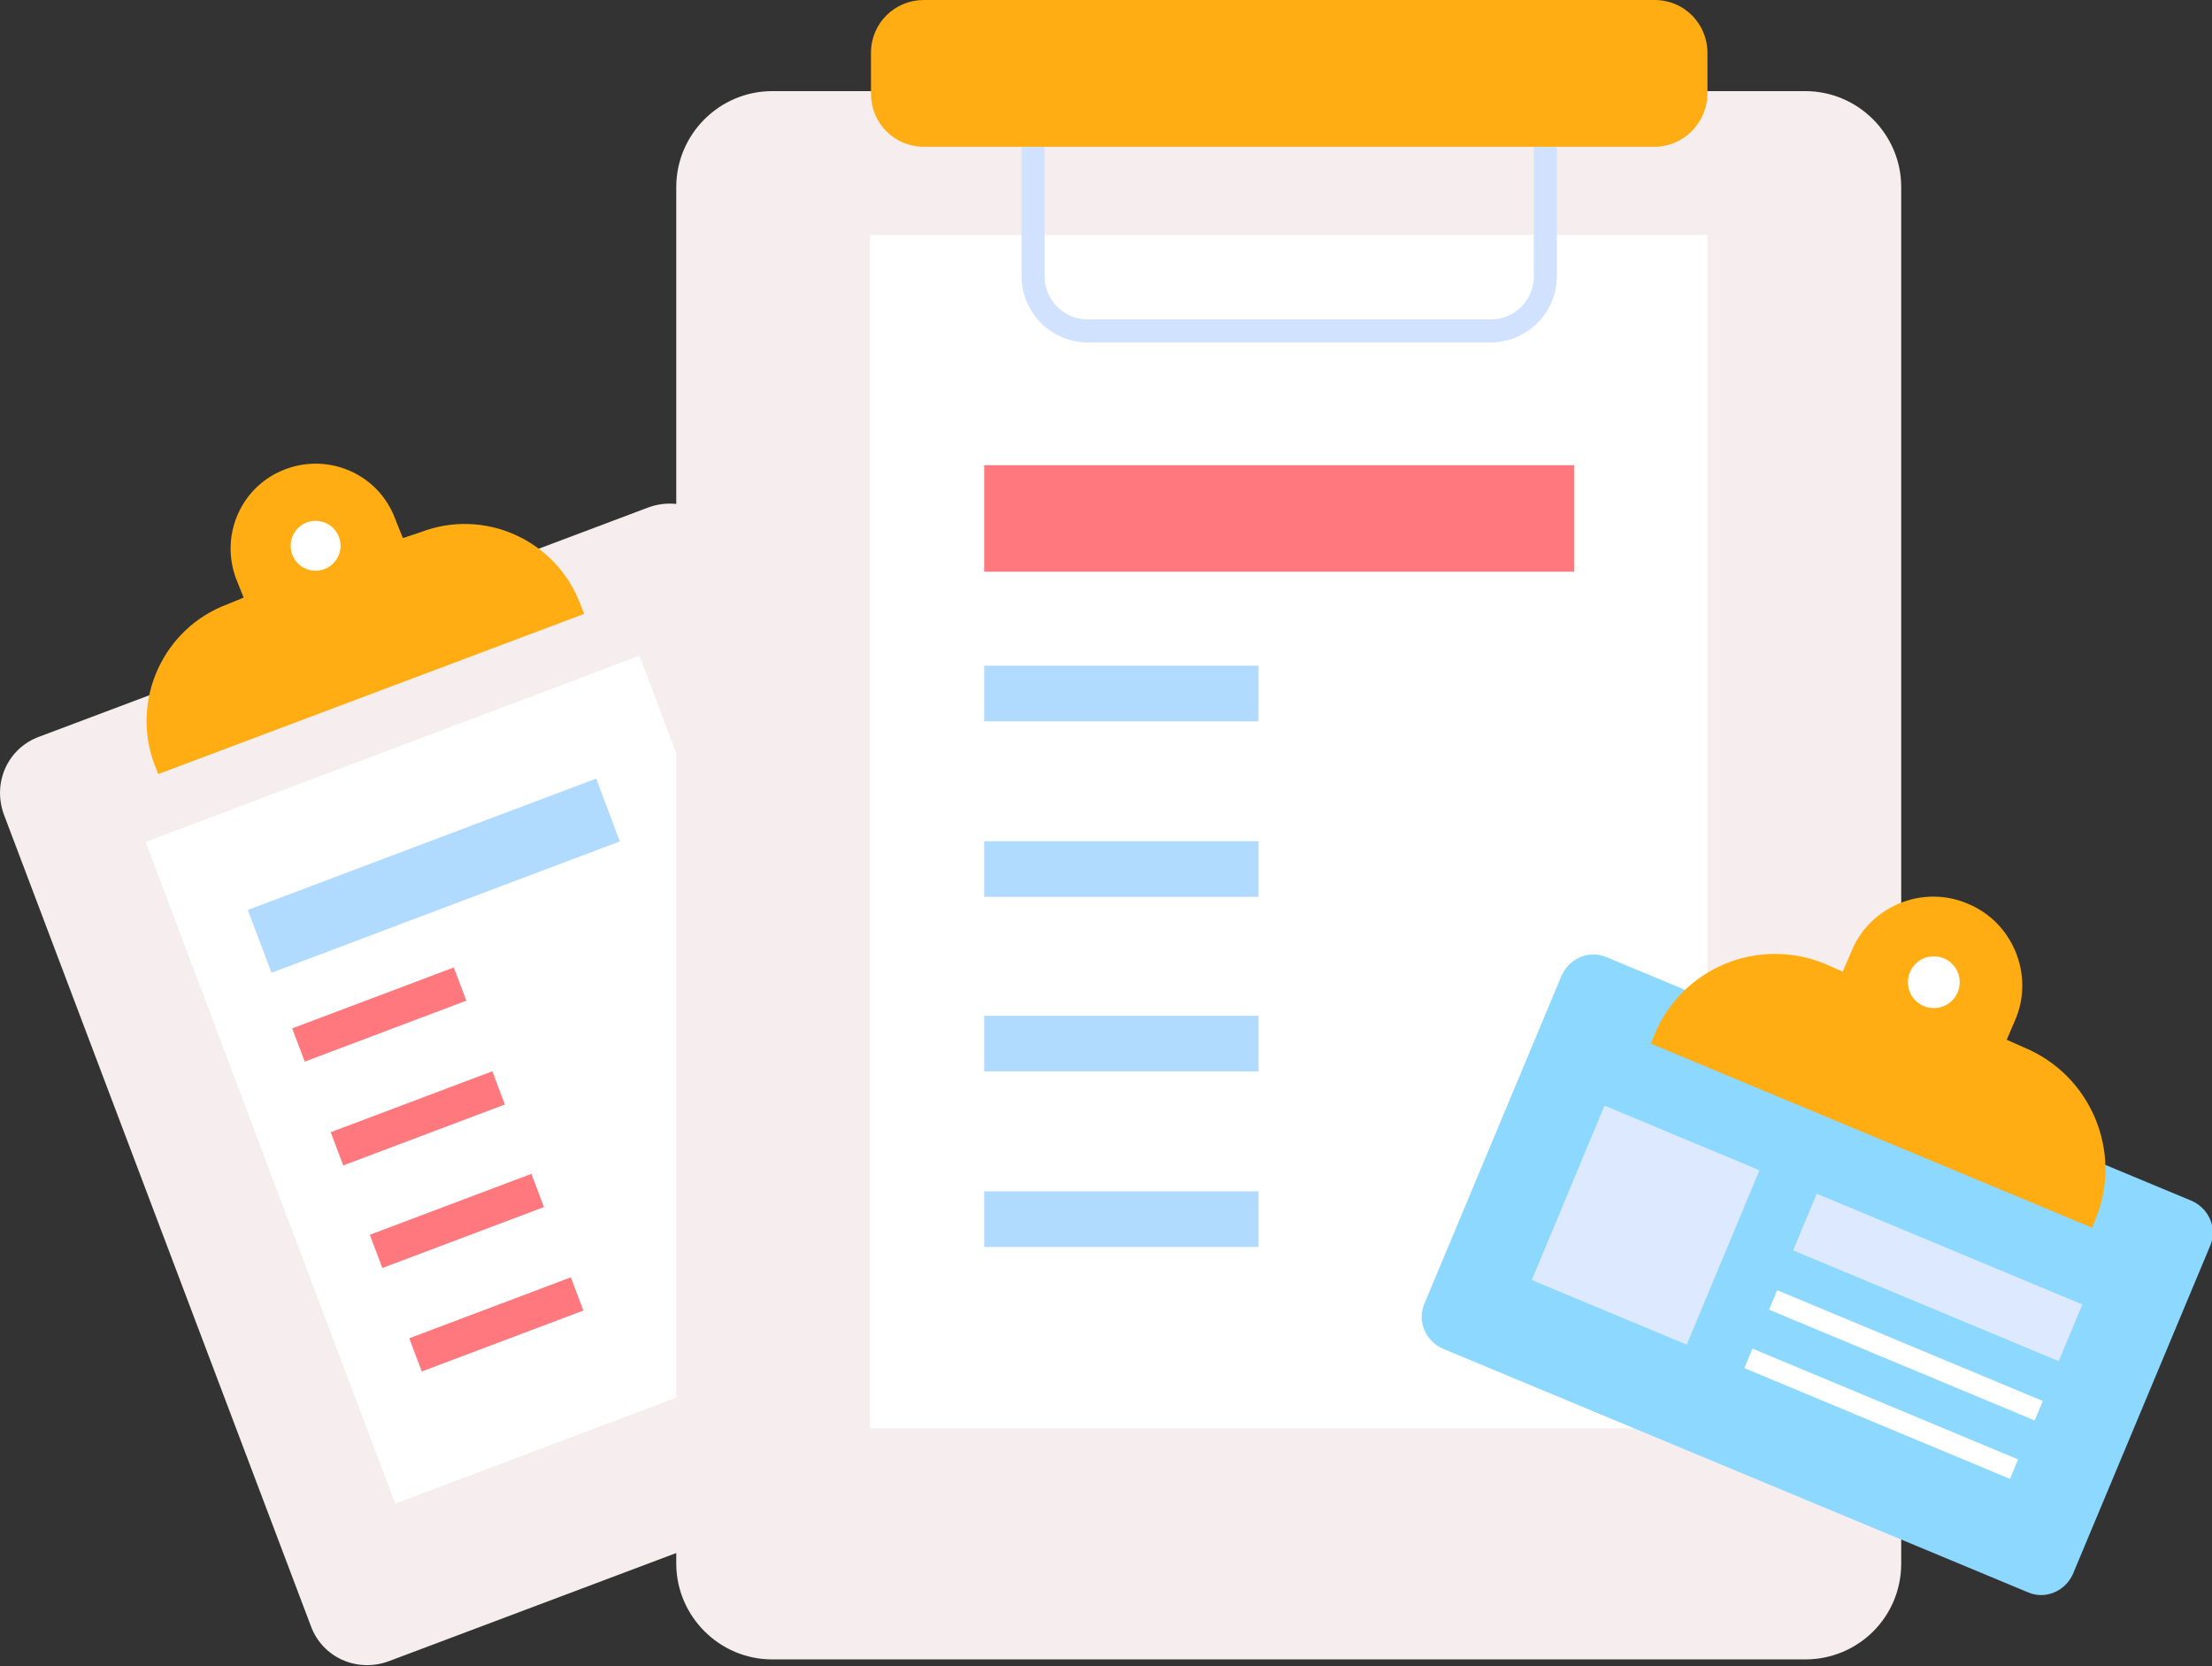   <svg xmlns="http://www.w3.org/2000/svg" x="0px" y="0px" viewBox="0 0 230.6 173.7" style="vertical-align: middle; max-width: 100%; width: 100%;" width="100%">
   <rect x="0" y="0" width="230.6" height="173.7" fill="#333333" stroke="none"/>
   <g>
    <g>
     <g>
      <path d="M104,149.3l-63.5,23.9c-3.3,1.2-6.9-0.4-8.1-3.7L0.4,84.9c-1.2-3.3,0.4-6.9,3.7-8.1l63.5-23.9     c3.3-1.2,6.9,0.4,8.1,3.7l31.9,84.7C108.9,144.4,107.3,148.1,104,149.3z" fill="rgb(246,238,238)">
      </path>
     </g>
     <g>
      <rect x="26.4" y="75.7" transform="matrix(0.936 -0.353 0.353 0.936 -36.247 26.24)" width="55" height="73.7" fill="rgb(255, 255, 255)">
      </rect>
     </g>
     <g style="opacity:0.6;">
      <rect x="25.8" y="87.8" transform="matrix(0.936 -0.353 0.353 0.936 -29.31 21.793)" width="38.8" height="7" fill="rgb(123, 195, 255)">
      </rect>
     </g>
     <g>
      <rect x="30.5" y="103.9" transform="matrix(0.936 -0.353 0.353 0.936 -34.763 20.732)" width="18" height="3.7" fill="rgb(255, 120, 126)">
      </rect>
     </g>
     <g>
      <rect x="34.5" y="114.7" transform="matrix(0.936 -0.353 0.353 0.936 -38.303 22.858)" width="18" height="3.7" fill="rgb(255, 120, 126)">
      </rect>
     </g>
     <g>
      <rect x="38.6" y="125.4" transform="matrix(0.936 -0.353 0.353 0.936 -41.843 24.984)" width="18" height="3.7" fill="rgb(255, 120, 126)">
      </rect>
     </g>
     <g>
      <rect x="42.7" y="136.2" transform="matrix(0.936 -0.353 0.353 0.936 -45.383 27.11)" width="18" height="3.7" fill="rgb(255, 120, 126)">
      </rect>
     </g>
     <g>
      <g>
       <path d="M43.8,55.5L42,56.1l-0.8-2c-1.7-4.6-6.8-6.9-11.4-5.2l0,0c-4.6,1.7-6.9,6.8-5.2,11.4l0.8,2      L23.7,63c-6.7,2.5-10.1,10-7.6,16.7l0.4,1L60.9,64l-0.4-1C58,56.3,50.5,52.9,43.8,55.5z" fill="rgb(255, 173, 18)">
       </path>
      </g>
      <g>
       <circle cx="32.9" cy="56.9" r="2.6" fill="rgb(255, 255, 255)">
       </circle>
      </g>
     </g>
    </g>
    <g>
     <g>
      <path d="M188.2,173H80.5c-5.5,0-10-4.5-10-10V19.5c0-5.5,4.5-10,10-10h107.7c5.5,0,10,4.5,10,10V163     C198.2,168.6,193.7,173,188.2,173z" fill="rgb(246,238,238)">
      </path>
     </g>
     <g>
      <rect x="90.7" y="24.5" width="87.3" height="124.4" fill="rgb(255, 255, 255)">
      </rect>
     </g>
     <g>
      <path d="M155.4,35.7h-42c-3.8,0-6.9-3.1-6.9-6.9V9.3c0-3.8,3.1-6.9,6.9-6.9h42c3.8,0,6.9,3.1,6.9,6.9v19.5     C162.3,32.6,159.2,35.7,155.4,35.7z M113.4,4.8c-2.5,0-4.5,2-4.5,4.5v19.5c0,2.5,2,4.5,4.5,4.5h42c2.5,0,4.5-2,4.5-4.5V9.3     c0-2.5-2-4.5-4.5-4.5H113.4z" fill="rgb(208, 226, 255)">
      </path>
     </g>
     <g>
      <path d="M172.5,15.3H96.3c-3.1,0-5.5-2.5-5.5-5.5V5.5c0-3.1,2.5-5.5,5.5-5.5h76.2c3.1,0,5.5,2.5,5.5,5.5     v4.2C178,12.8,175.5,15.3,172.5,15.3z" fill="rgb(255, 173, 18)">
      </path>
     </g>
     <g>
      <rect x="102.6" y="48.5" width="61.5" height="11.1" fill="rgb(255, 120, 126)">
      </rect>
     </g>
     <g style="opacity:0.6;">
      <rect x="102.6" y="69.4" width="28.6" height="5.8" fill="rgb(123, 195, 255)">
      </rect>
     </g>
     <g style="opacity:0.6;">
      <rect x="102.6" y="87.7" width="28.6" height="5.8" fill="rgb(123, 195, 255)">
      </rect>
     </g>
     <g style="opacity:0.6;">
      <rect x="102.6" y="105.9" width="28.6" height="5.8" fill="rgb(123, 195, 255)">
      </rect>
     </g>
     <g style="opacity:0.6;">
      <rect x="102.6" y="124.2" width="28.6" height="5.8" fill="rgb(123, 195, 255)">
      </rect>
     </g>
    </g>
    <g>
     <g>
      <path d="M211.4,166l-61-25.4c-1.8-0.8-2.7-2.9-1.9-4.7l14.3-34.2c0.8-1.8,2.9-2.7,4.7-1.9l61,25.4     c1.8,0.8,2.7,2.9,1.9,4.7l-14.3,34.2C215.3,165.9,213.2,166.8,211.4,166z" fill="rgb(140, 216, 255)">
      </path>
     </g>
     <g>
      <path d="M211,109.2l-1.8-0.8l0.9-2.1c2-4.7-0.3-10.2-5-12.1l0,0c-4.7-2-10.2,0.3-12.1,5l-0.9,2.1l-1.8-0.8     c-7-2.9-14.9,0.4-17.8,7.3l-0.4,1l46,19.2l0.4-1C221.3,120.1,218,112.1,211,109.2z" fill="rgb(255, 173, 18)">
      </path>
     </g>
     <g>
      <circle cx="201.6" cy="102.4" r="2.7" fill="rgb(255, 255, 255)">
      </circle>
     </g>
     <g>
      <rect x="162.9" y="117.8" transform="matrix(0.923 0.385 -0.385 0.923 62.268 -56.18)" width="17.5" height="19.7" fill="rgb(220, 233, 255)">
      </rect>
     </g>
     <g>
      <rect x="187.1" y="129.9" transform="matrix(0.923 0.385 -0.385 0.923 66.713 -67.482)" width="30" height="6.4" fill="rgb(220, 233, 255)">
      </rect>
     </g>
     <g>
      <rect x="183.8" y="140.1" transform="matrix(0.923 0.385 -0.385 0.923 69.562 -65.566)" width="30" height="2.2" fill="rgb(255, 255, 255)">
      </rect>
     </g>
     <g>
      <rect x="181.2" y="146.2" transform="matrix(0.923 0.385 -0.385 0.923 71.735 -64.105)" width="30" height="2.2" fill="rgb(255, 255, 255)">
      </rect>
     </g>
    </g>
   </g>
  </svg>
